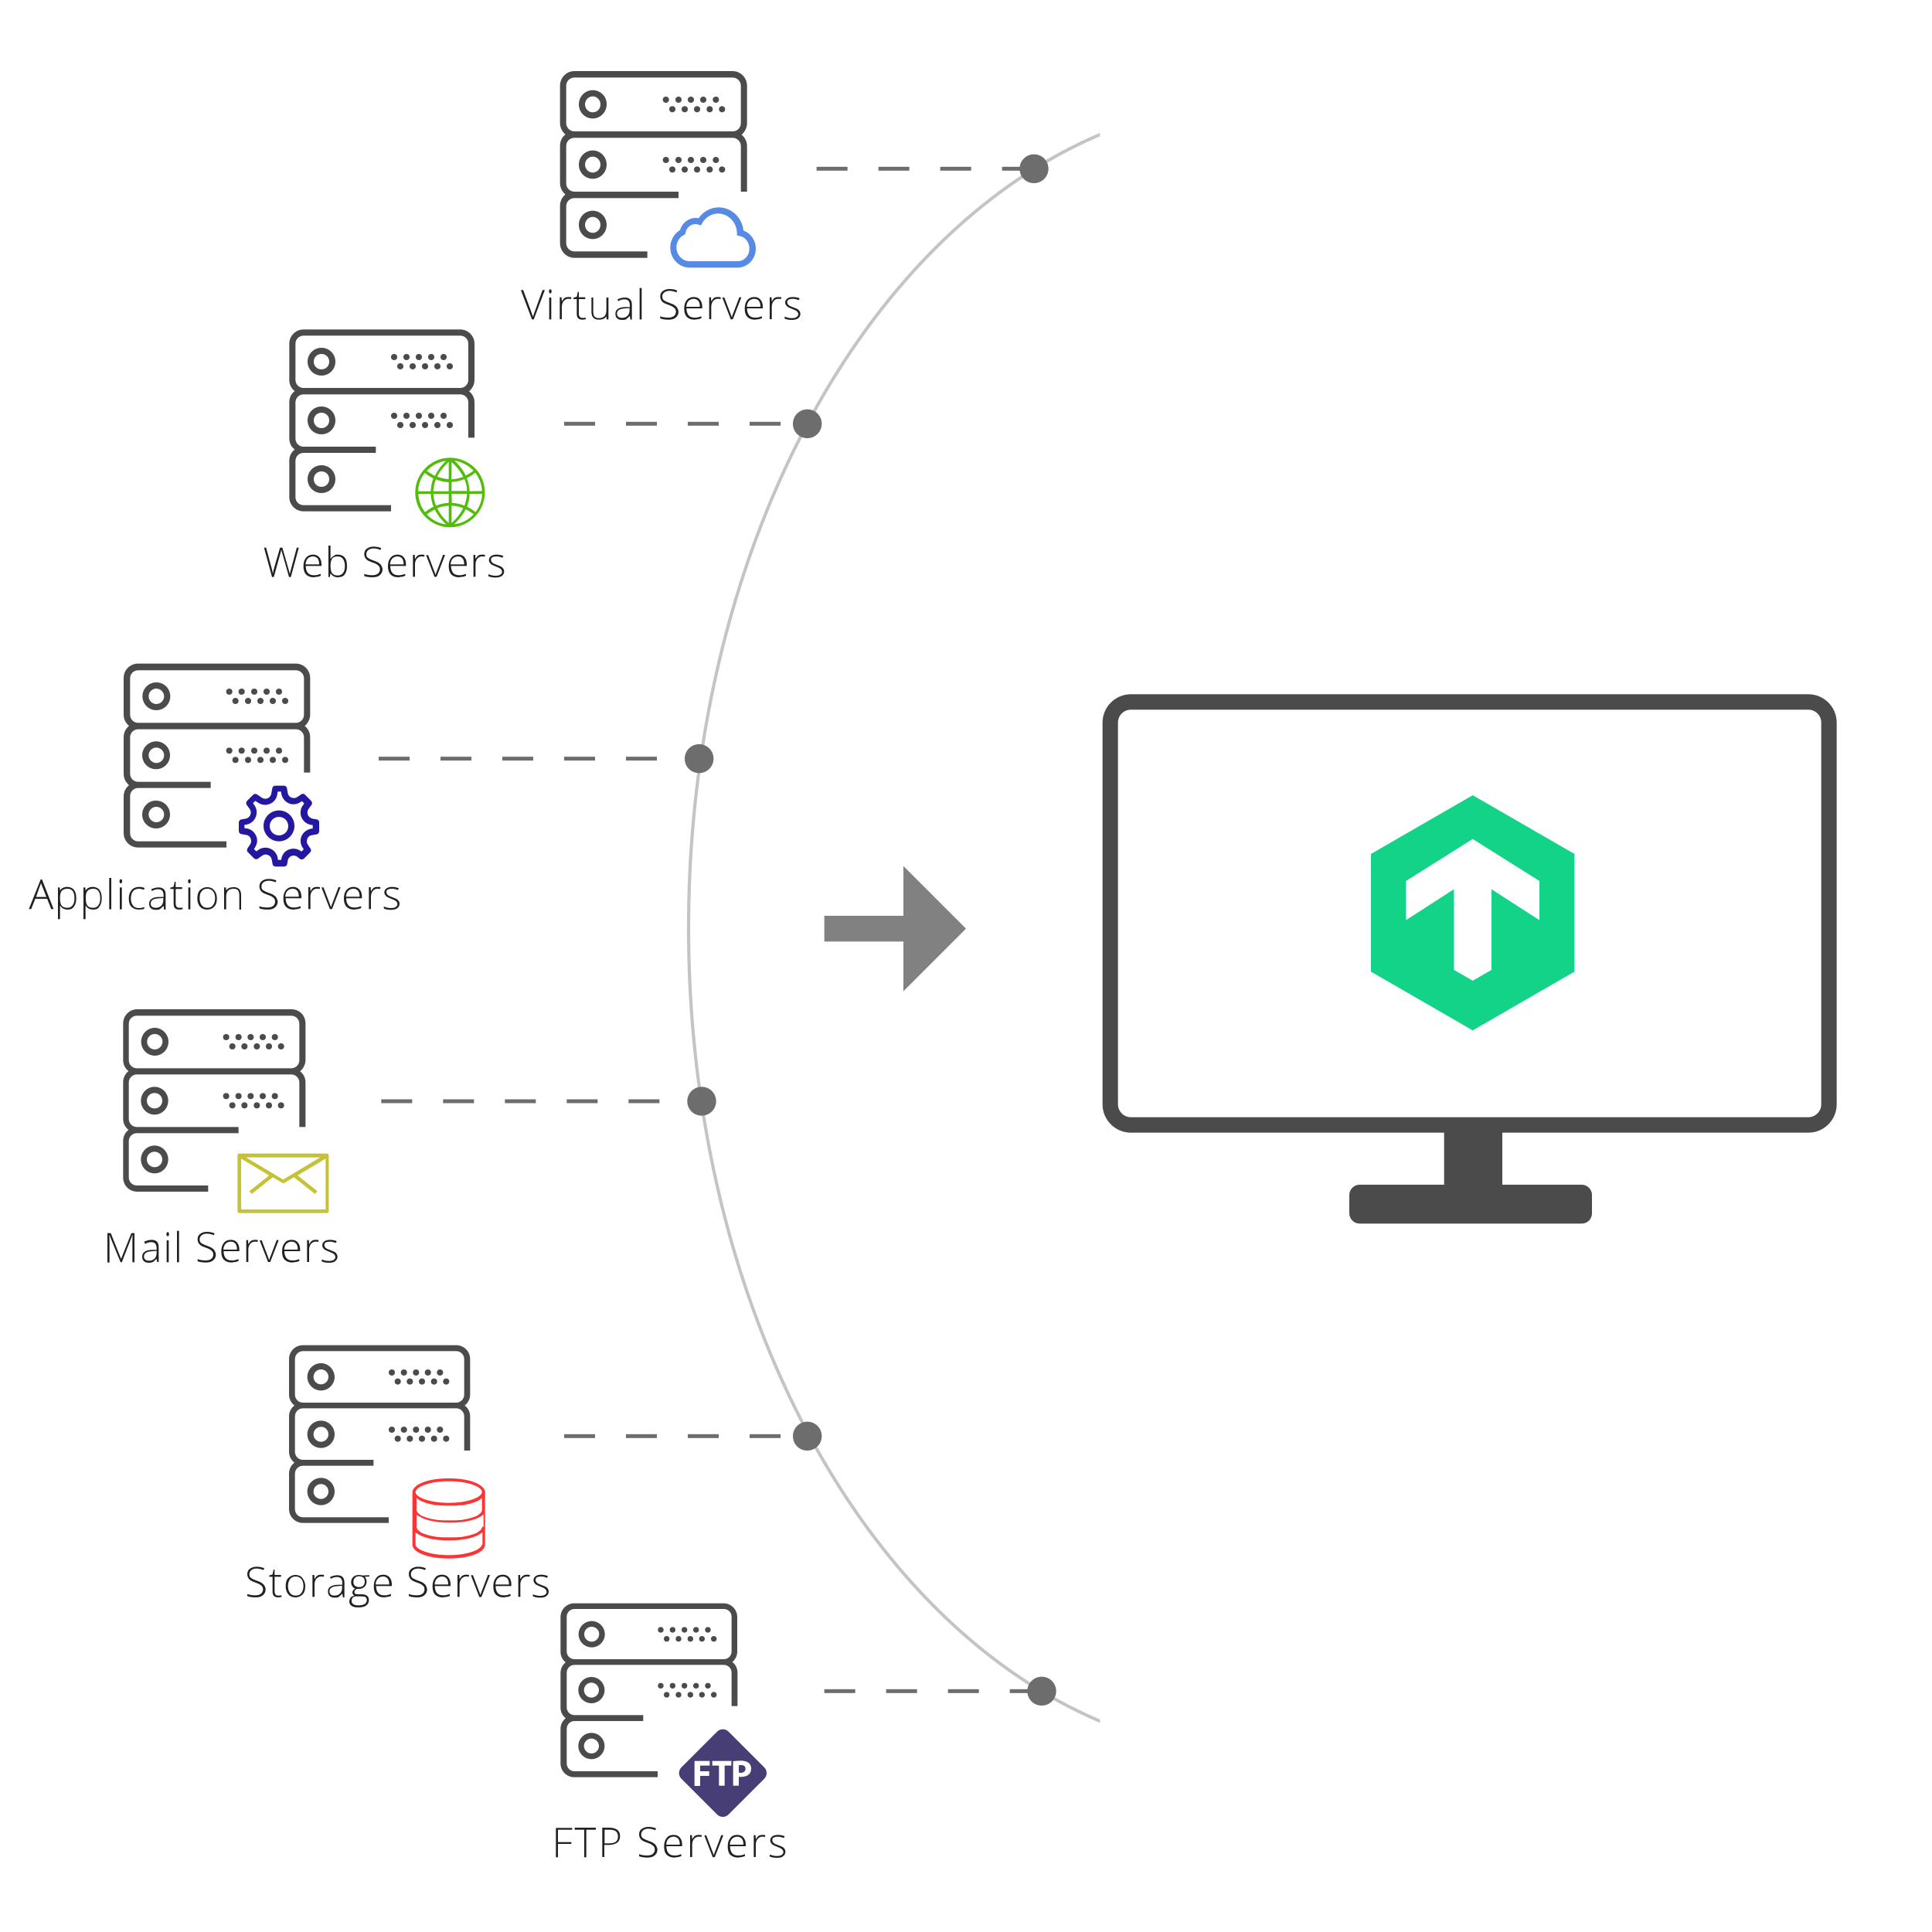 <?xml version="1.0" encoding="UTF-8"?>
<svg xmlns="http://www.w3.org/2000/svg" xmlns:xlink="http://www.w3.org/1999/xlink" id="Layer_1" viewBox="0 0 750 750">
  <style>.st1{fill:#4b4b4b}.st4{fill:none;stroke:#6d6d6d;stroke-width:1.5;stroke-miterlimit:10;stroke-dasharray:12,12}.st5{fill:#6d6d6d}.st7{fill:#2518a0}.st10{fill:#463e75}.st11{fill:#212121}</style>
  <path fill="#578ae5" d="M288.6 89.5c-.5-5.1-4.7-9-9.6-9-3.1 0-6 1.6-7.8 4.2-.4-.1-.7-.1-1.1-.1-2.8 0-5.3 1.9-6.1 4.7-2.3 1.4-3.8 4-3.8 6.8 0 4.3 3.4 7.8 7.5 7.8H286.3c3.9 0 7.1-3.3 7.1-7.4 0-3.2-2-6-4.8-7zm-2.2 11.9h-18.7c-2.8 0-5.1-2.4-5.1-5.4 0-2 1.1-3.9 2.9-4.8l.5-.3.1-.6c.4-1.9 2-3.3 3.9-3.3.4 0 .8.1 1.2.2l.9.3.5-.9c1.3-2.3 3.7-3.7 6.2-3.7 3.9 0 7.2 3.4 7.3 7.5v1l1 .2c2.2.4 3.8 2.5 3.8 4.8.1 2.8-2 5-4.5 5z"></path>
  <path d="M230.1 35c-3 0-5.4 2.5-5.4 5.5 0 3.1 2.4 5.5 5.4 5.5s5.4-2.5 5.4-5.5c.1-3-2.4-5.5-5.4-5.5zm0 8.6c-1.7 0-3-1.4-3-3.1 0-1.7 1.4-3.1 3-3.1s3 1.4 3 3.1c0 1.8-1.3 3.1-3 3.1z" class="st1"></path>
  <ellipse cx="277.9" cy="38.7" class="st1" rx="1.2" ry="1.2"></ellipse>
  <ellipse cx="273" cy="38.7" class="st1" rx="1.2" ry="1.2"></ellipse>
  <ellipse cx="280.3" cy="42.4" class="st1" rx="1.2" ry="1.2"></ellipse>
  <ellipse cx="275.5" cy="42.4" class="st1" rx="1.2" ry="1.2"></ellipse>
  <ellipse cx="268.2" cy="38.7" class="st1" rx="1.2" ry="1.2"></ellipse>
  <ellipse cx="270.6" cy="42.4" class="st1" rx="1.2" ry="1.2"></ellipse>
  <ellipse cx="263.4" cy="38.7" class="st1" rx="1.2" ry="1.2"></ellipse>
  <ellipse cx="265.8" cy="42.4" class="st1" rx="1.2" ry="1.2"></ellipse>
  <ellipse cx="258.5" cy="38.7" class="st1" rx="1.2" ry="1.2"></ellipse>
  <ellipse cx="261" cy="42.4" class="st1" rx="1.2" ry="1.2"></ellipse>
  <path d="M290 47.8V33.3c0-3.1-2.5-5.7-5.6-5.7H223c-3.1 0-5.6 2.5-5.6 5.7v14.5c0 1.8.9 3.4 2.1 4.4-1.3 1-2.1 2.6-2.1 4.4v14.5c0 1.8.9 3.4 2.1 4.4-1.3 1-2.1 2.6-2.1 4.4v14.5c0 3.1 2.5 5.7 5.6 5.7h28.3v-2.5H223c-1.7 0-3.2-1.4-3.2-3.2V80.1c0-1.8 1.4-3.2 3.2-3.2h40.4v-2.5H223c-1.7 0-3.2-1.4-3.2-3.2V56.7c0-1.8 1.4-3.2 3.2-3.2h61.4c1.7 0 3.2 1.4 3.2 3.2v17.7h2.4V56.7c0-1.8-.9-3.4-2.1-4.4 1.2-1.1 2.1-2.7 2.1-4.5zM223 51c-1.7 0-3.2-1.4-3.2-3.2V33.3c0-1.8 1.4-3.2 3.2-3.2h61.4c1.7 0 3.2 1.4 3.2 3.2v14.5c0 1.8-1.4 3.2-3.2 3.2H223z" class="st1"></path>
  <path d="M224.7 63.9c0 3.1 2.4 5.5 5.4 5.5s5.4-2.5 5.4-5.5-2.4-5.5-5.4-5.5-5.4 2.5-5.4 5.5zm8.4 0c0 1.7-1.4 3.1-3 3.1s-3-1.4-3-3.1c0-1.7 1.4-3.1 3-3.1s3 1.4 3 3.1z" class="st1"></path>
  <ellipse cx="277.9" cy="62.1" class="st1" rx="1.2" ry="1.2"></ellipse>
  <ellipse cx="273" cy="62.1" class="st1" rx="1.2" ry="1.2"></ellipse>
  <ellipse cx="280.3" cy="65.8" class="st1" rx="1.2" ry="1.2"></ellipse>
  <ellipse cx="275.5" cy="65.8" class="st1" rx="1.2" ry="1.2"></ellipse>
  <ellipse cx="268.2" cy="62.1" class="st1" rx="1.2" ry="1.2"></ellipse>
  <ellipse cx="270.6" cy="65.8" class="st1" rx="1.2" ry="1.2"></ellipse>
  <ellipse cx="263.4" cy="62.1" class="st1" rx="1.2" ry="1.2"></ellipse>
  <ellipse cx="265.8" cy="65.8" class="st1" rx="1.2" ry="1.2"></ellipse>
  <ellipse cx="258.5" cy="62.1" class="st1" rx="1.2" ry="1.2"></ellipse>
  <ellipse cx="261" cy="65.8" class="st1" rx="1.2" ry="1.2"></ellipse>
  <path d="M224.7 87.3c0 3.1 2.4 5.5 5.4 5.5s5.4-2.5 5.4-5.5-2.4-5.5-5.4-5.5-5.4 2.4-5.4 5.5zm8.4 0c0 1.7-1.4 3.1-3 3.1s-3-1.4-3-3.1 1.4-3.1 3-3.1 3 1.4 3 3.1z" class="st1"></path>
  <g id="Layer_10">
    <defs>
      <path id="SVGID_1_" d="M242 30.5h185v656H242z"></path>
    </defs>
    <clipPath id="SVGID_2_">
      <use overflow="visible" xlink:href="#SVGID_1_"></use>
    </clipPath>
    <g clip-path="url(#SVGID_2_)">
      <ellipse cx="489.8" cy="360.2" fill="none" stroke="#c4c4c4" stroke-miterlimit="10" stroke-width="1.25" rx="222.5" ry="321"></ellipse>
    </g>
    <path d="M219 164.5h94.6" class="st4"></path>
    <path d="M313.4 170.1c3.1 0 5.6-2.5 5.6-5.6s-2.5-5.6-5.6-5.6-5.6 2.5-5.6 5.6 2.4 5.6 5.6 5.6z" class="st5"></path>
    <path d="M147 294.5h124.6" class="st4"></path>
    <path d="M271.4 300.1c3.1 0 5.6-2.5 5.6-5.6s-2.5-5.6-5.6-5.6-5.6 2.5-5.6 5.6 2.4 5.6 5.6 5.6z" class="st5"></path>
    <g>
      <path d="M148 427.5h124.6" class="st4"></path>
      <path d="M272.4 433.1c3.1 0 5.6-2.5 5.6-5.6s-2.5-5.6-5.6-5.6-5.6 2.5-5.6 5.6 2.4 5.6 5.6 5.6z" class="st5"></path>
    </g>
    <g>
      <path d="M219 557.5h94.6" class="st4"></path>
      <path d="M313.4 563.1c3.1 0 5.6-2.5 5.6-5.6s-2.5-5.6-5.6-5.6-5.6 2.5-5.6 5.6 2.4 5.6 5.6 5.6z" class="st5"></path>
    </g>
    <g>
      <path d="M320 656.5h84.6" class="st4"></path>
      <path d="M404.4 662.1c3.1 0 5.6-2.5 5.6-5.6s-2.5-5.6-5.6-5.6-5.6 2.5-5.6 5.6 2.4 5.6 5.6 5.6z" class="st5"></path>
    </g>
    <g>
      <path d="M317 65.5h84.6" class="st4"></path>
      <path d="M401.4 71.1c3.1 0 5.6-2.5 5.6-5.6s-2.5-5.6-5.6-5.6-5.6 2.5-5.6 5.6 2.4 5.6 5.6 5.6z" class="st5"></path>
    </g>
  </g>
  <g id="Layer_6">
    <path d="M60.1 399c-2.9 0-5.3 2.4-5.3 5.4s2.4 5.4 5.3 5.4 5.3-2.4 5.3-5.4c0-2.9-2.4-5.4-5.3-5.4zm0 8.4c-1.6 0-3-1.3-3-3s1.3-3 3-3c1.6 0 3 1.3 3 3-.1 1.7-1.4 3-3 3z" class="st1"></path>
    <ellipse cx="106.7" cy="402.6" class="st1" rx="1.2" ry="1.2"></ellipse>
    <ellipse cx="102" cy="402.6" class="st1" rx="1.2" ry="1.2"></ellipse>
    <ellipse cx="109.1" cy="406.2" class="st1" rx="1.2" ry="1.2"></ellipse>
    <ellipse cx="104.4" cy="406.2" class="st1" rx="1.2" ry="1.2"></ellipse>
    <ellipse cx="97.3" cy="402.6" class="st1" rx="1.2" ry="1.2"></ellipse>
    <ellipse cx="99.7" cy="406.2" class="st1" rx="1.2" ry="1.2"></ellipse>
    <ellipse cx="92.6" cy="402.6" class="st1" rx="1.2" ry="1.2"></ellipse>
    <ellipse cx="94.9" cy="406.2" class="st1" rx="1.2" ry="1.2"></ellipse>
    <ellipse cx="87.8" cy="402.6" class="st1" rx="1.2" ry="1.2"></ellipse>
    <ellipse cx="90.2" cy="406.2" class="st1" rx="1.2" ry="1.2"></ellipse>
    <path d="M118.6 411.5v-14.2c0-3.1-2.4-5.5-5.4-5.5h-60c-3 0-5.4 2.5-5.4 5.5v14.2c0 1.8.8 3.3 2.1 4.3-1.3 1-2.1 2.6-2.1 4.3v14.2c0 1.8.8 3.3 2.1 4.3-1.3 1-2.1 2.6-2.1 4.3v14.2c0 3.1 2.4 5.5 5.4 5.5h27.6v-2.4H53.1c-1.7 0-3.1-1.4-3.1-3.1V443c0-1.7 1.4-3.1 3.1-3.1h39.5v-2.4H53.1c-1.7 0-3.1-1.4-3.1-3.1v-14.2c0-1.7 1.4-3.1 3.1-3.1h60c1.7 0 3.1 1.4 3.1 3.1v17.3h2.4v-17.3c0-1.8-.8-3.3-2.1-4.3 1.2-1.1 2.1-2.6 2.1-4.4zm-65.5 3.2c-1.7 0-3.1-1.4-3.1-3.1v-14.2c0-1.7 1.4-3.1 3.1-3.1h60c1.7 0 3.1 1.4 3.1 3.1v14.2c0 1.7-1.4 3.1-3.1 3.1h-60z" class="st1"></path>
    <path d="M54.7 427.3c0 3 2.4 5.4 5.3 5.4s5.3-2.4 5.3-5.4-2.4-5.4-5.3-5.4-5.3 2.4-5.3 5.4zm8.3 0c0 1.7-1.3 3-3 3-1.6 0-3-1.3-3-3s1.3-3 3-3 3 1.3 3 3z" class="st1"></path>
    <ellipse cx="106.7" cy="425.5" class="st1" rx="1.2" ry="1.2"></ellipse>
    <ellipse cx="102" cy="425.5" class="st1" rx="1.2" ry="1.2"></ellipse>
    <ellipse cx="109.1" cy="429.1" class="st1" rx="1.2" ry="1.2"></ellipse>
    <ellipse cx="104.4" cy="429.1" class="st1" rx="1.2" ry="1.2"></ellipse>
    <ellipse cx="97.3" cy="425.5" class="st1" rx="1.2" ry="1.2"></ellipse>
    <ellipse cx="99.7" cy="429.1" class="st1" rx="1.2" ry="1.2"></ellipse>
    <ellipse cx="92.6" cy="425.5" class="st1" rx="1.2" ry="1.2"></ellipse>
    <ellipse cx="94.9" cy="429.1" class="st1" rx="1.2" ry="1.2"></ellipse>
    <ellipse cx="87.8" cy="425.5" class="st1" rx="1.2" ry="1.2"></ellipse>
    <ellipse cx="90.2" cy="429.1" class="st1" rx="1.2" ry="1.2"></ellipse>
    <path d="M54.7 450.1c0 3 2.4 5.4 5.3 5.4s5.3-2.4 5.3-5.4-2.4-5.4-5.3-5.4-5.3 2.4-5.3 5.4zm8.3 0c0 1.7-1.3 3-3 3-1.6 0-3-1.3-3-3s1.3-3 3-3 3 1.4 3 3z" class="st1"></path>
    <path fill="#c6c238" d="M126.9 447.8h-34c-.4 0-.7.3-.7.7v21.7c0 .4.3.7.7.7h34c.4 0 .7-.3.7-.7v-21.7c0-.3-.3-.7-.7-.7zm-2.6 1.5l-14.4 8.6-14.4-8.6h28.8zm1.9 20.2H93.6v-19.7l10.9 6.5-7.7 6.1.9 1.1 8.2-6.5 3.7 2.2c.1.1.2.1.4.1.1 0 .3 0 .4-.1l3.7-2.2 8.2 6.5.9-1.1-7.7-6.1 10.9-6.5v19.7h-.2z"></path>
  </g>
  <g id="Layer_4">
    <path d="M123 318.1l-1.7-.3c-.8-.2-1.5-.7-1.8-1.5s-.2-1.6.3-2.3l1.1-1.5c.4-.5.3-1.1-.1-1.6l-2.4-2.4c-.4-.4-1.1-.5-1.5-.1l-1.5 1c-.7.5-1.5.5-2.3.2s-1.3-1-1.4-1.8l-.3-1.8c-.1-.6-.6-1-1.2-1h-3.3c-.6 0-1.1.4-1.2 1l-.4 2.2c-.2.8-.7 1.4-1.4 1.7-.8.3-1.6.2-2.2-.2l-1.9-1.3c-.5-.3-1.1-.3-1.5.1l-2.4 2.4c-.4.4-.5 1.1-.1 1.6l1.1 1.5c.5.7.6 1.5.3 2.3-.3.8-.9 1.3-1.8 1.5l-1.7.3c-.6.1-1 .6-1 1.2v3.3c0 .6.4 1.1 1 1.2l1.8.3c.8.1 1.5.6 1.8 1.4s.3 1.6-.2 2.3l-1 1.5c-.3.5-.3 1.1.1 1.5l2.4 2.4c.4.4 1.1.5 1.6.1l1.5-1.1c.7-.5 1.5-.6 2.3-.3.8.3 1.3.9 1.5 1.8l.3 1.7c.1.6.6 1 1.2 1h3.3c.6 0 1.1-.4 1.2-1l.2-1.3c.1-.8.7-1.5 1.4-1.8.8-.3 1.6-.2 2.3.3l1 .8c.5.4 1.1.3 1.6-.1l2.4-2.4c.4-.4.5-1.1.1-1.5l-1-1.5c-.5-.7-.5-1.5-.2-2.3s1-1.3 1.8-1.4l1.8-.3c.6-.1 1-.6 1-1.2v-3.3c.1-.7-.3-1.2-.9-1.3zm-1.4 3.5l-.8.1c-1.6.3-3 1.3-3.7 2.8s-.5 3.2.4 4.6l.4.6-.9.9-.2-.2c-1.4-1-3.1-1.2-4.7-.6s-2.6 2-2.9 3.7v.3h-1.3l-.1-.8c-.3-1.6-1.4-3-3-3.6-1.5-.6-3.3-.4-4.6.6l-.7.5-.9-.9.4-.6c.9-1.4 1.1-3.1.4-4.6s-2-2.6-3.7-2.8l-.8-.1v-1.3l.8-.1c1.6-.3 3-1.4 3.6-3 .6-1.5.4-3.3-.6-4.6l-.5-.7.9-.9 1.1.7c1.3.9 3 1.1 4.5.5s2.6-1.9 2.9-3.5l.2-1.3h1.3l.1.8c.3 1.6 1.3 3 2.8 3.7s3.2.5 4.6-.4l.6-.4.9.9-.5.7c-1 1.3-1.2 3-.6 4.6.6 1.5 1.9 2.6 3.6 3l.8.1v1.3h.2z" class="st7"></path>
    <path d="M108.3 314.6c-3.3 0-6 2.7-6 6s2.7 6 6 6 6-2.7 6-6-2.7-6-6-6zm0 9.7c-2 0-3.6-1.6-3.6-3.6s1.6-3.6 3.6-3.6 3.6 1.6 3.6 3.6-1.6 3.6-3.6 3.6z" class="st7"></path>
    <path d="M60.7 264.9c-3 0-5.4 2.4-5.4 5.4s2.4 5.4 5.4 5.4 5.4-2.4 5.4-5.4-2.4-5.4-5.4-5.4zm0 8.4c-1.7 0-3-1.4-3-3 0-1.7 1.4-3 3-3s3 1.4 3 3c0 1.7-1.4 3-3 3z" class="st1"></path>
    <circle cx="108.3" cy="268.5" r="1.2" class="st1"></circle>
    <circle cx="103.5" cy="268.5" r="1.2" class="st1"></circle>
    <circle cx="110.7" cy="272.1" r="1.2" class="st1"></circle>
    <circle cx="105.9" cy="272.1" r="1.2" class="st1"></circle>
    <circle cx="98.7" cy="268.5" r="1.2" class="st1"></circle>
    <circle cx="101.1" cy="272.1" r="1.2" class="st1"></circle>
    <circle cx="93.8" cy="268.5" r="1.2" class="st1"></circle>
    <circle cx="96.3" cy="272.1" r="1.2" class="st1"></circle>
    <circle cx="89" cy="268.5" r="1.2" class="st1"></circle>
    <circle cx="91.4" cy="272.1" r="1.2" class="st1"></circle>
    <path d="M120.4 277.4v-14.2c0-3.1-2.5-5.6-5.6-5.6H53.6c-3.1 0-5.6 2.5-5.6 5.6v14.2c0 1.8.8 3.3 2.1 4.4-1.3 1-2.1 2.6-2.1 4.4v14.2c0 1.8.8 3.3 2.1 4.4-1.3 1-2.1 2.6-2.1 4.4v14.2c0 3.1 2.5 5.6 5.6 5.6h34.3v-2.4H53.6c-1.7 0-3.1-1.4-3.1-3.1V309c0-1.7 1.4-3.1 3.1-3.1h28.2v-2.4H53.6c-1.7 0-3.1-1.4-3.1-3.1v-14.2c0-1.7 1.4-3.1 3.1-3.1h61.3c1.7 0 3.1 1.4 3.1 3.1v13.7h2.4v-13.7c0-1.8-.8-3.3-2.1-4.4 1.2-1 2.1-2.6 2.1-4.4zm-66.8 3.2c-1.7 0-3.1-1.4-3.1-3.1v-14.2c0-1.7 1.4-3.1 3.1-3.1h61.3c1.7 0 3.1 1.4 3.1 3.1v14.2c0 1.7-1.4 3.1-3.1 3.1H53.6z" class="st1"></path>
    <path d="M55.2 293.2c0 3 2.4 5.4 5.4 5.4s5.4-2.4 5.4-5.4-2.4-5.4-5.4-5.4c-2.9 0-5.4 2.4-5.4 5.4zm8.5 0c0 1.7-1.4 3-3 3s-3-1.4-3-3c0-1.7 1.4-3 3-3s3 1.4 3 3z" class="st1"></path>
    <circle cx="108.3" cy="291.4" r="1.2" class="st1"></circle>
    <circle cx="103.5" cy="291.4" r="1.2" class="st1"></circle>
    <circle cx="110.7" cy="295" r="1.2" class="st1"></circle>
    <circle cx="105.9" cy="295" r="1.2" class="st1"></circle>
    <circle cx="98.7" cy="291.4" r="1.2" class="st1"></circle>
    <circle cx="101.1" cy="295" r="1.2" class="st1"></circle>
    <circle cx="93.8" cy="291.4" r="1.2" class="st1"></circle>
    <circle cx="96.3" cy="295" r="1.2" class="st1"></circle>
    <circle cx="89" cy="291.4" r="1.2" class="st1"></circle>
    <circle cx="91.4" cy="295" r="1.2" class="st1"></circle>
    <path d="M55.2 316.2c0 3 2.4 5.4 5.4 5.4s5.4-2.4 5.4-5.4-2.4-5.4-5.4-5.4c-2.9-.1-5.4 2.4-5.4 5.4zm8.5 0c0 1.7-1.4 3-3 3s-3-1.4-3-3c0-1.7 1.4-3 3-3s3 1.3 3 3z" class="st1"></path>
    <g>
      <path fill="#51bc0c" d="M174.9 177.7h-.2c-7.4 0-13.5 6.1-13.5 13.5s6.1 13.5 13.5 13.5 13.5-6.1 13.5-13.5c.1-7.4-5.9-13.4-13.3-13.5zm.4 9.4c1.8-.1 3.5-.5 5-1.1.6 1.4 1 2.9 1 4.6h-6v-3.5zm-1.1 3.6h-6c.1-1.7.5-3.2 1-4.6 1.5.6 3.1 1 5 1.1v3.5zm-7 0h-4.9c.1-2.7 1.1-5.2 2.6-7.1.9.7 2 1.5 3.3 2.1-.5 1.4-.9 3.1-1 5zm0 1c.1 1.9.5 3.6 1.1 5-1.3.6-2.4 1.4-3.3 2.1-1.6-2-2.5-4.5-2.6-7.1h4.8zm1 0h6v3.5c-1.8.1-3.5.5-4.9 1.1-.6-1.3-1-2.9-1.1-4.6zm7.1 0h6c-.1 1.7-.5 3.2-1 4.6-1.5-.6-3.1-1-4.9-1.1l-.1-3.5zm7 0h4.9c-.1 2.7-1.1 5.2-2.6 7.1-.9-.7-2-1.5-3.3-2.1.5-1.4 1-3.1 1-5zm0-1c-.1-1.9-.5-3.6-1.1-5.1 1.3-.6 2.4-1.4 3.3-2.1 1.6 2 2.5 4.5 2.6 7.1l-4.8.1zm1.5-8c-.8.7-1.9 1.3-3 1.9-1.3-2.7-3.2-4.7-4.4-5.8 2.9.5 5.5 1.9 7.4 3.9zm-4 2.4c-1.3.5-2.9.9-4.5 1v-6.7c1.1.9 3.1 2.9 4.5 5.7zm-5.6-5.8v6.7c-1.7-.1-3.2-.5-4.5-1 1.4-2.7 3.4-4.7 4.5-5.7zm-1-.4c-.8.7-1.6 1.6-2.3 2.5s-1.4 2-2.1 3.3c-1.2-.6-2.2-1.3-3.1-1.9 1.9-2.1 4.5-3.5 7.5-3.9zm-7.5 20.8c.8-.7 1.9-1.3 3.1-1.9 1.3 2.7 3.2 4.7 4.5 5.8-3-.4-5.7-1.8-7.6-3.9zm4-2.4c1.3-.5 2.8-.9 4.5-1v6.7c-1.1-.9-3.1-2.9-4.5-5.7zm5.6 5.7v-6.7c1.7.1 3.2.4 4.5 1-1.4 2.8-3.4 4.8-4.5 5.7zm1 .5c1.2-1.1 3.1-3.1 4.5-5.8 1.2.6 2.2 1.3 3.1 1.9-2 2.2-4.6 3.6-7.6 3.9z"></path>
      <path d="M124.8 135c-3 0-5.4 2.4-5.4 5.4s2.4 5.4 5.4 5.4 5.4-2.4 5.4-5.4-2.4-5.4-5.4-5.4zm0 8.4c-1.7 0-3-1.3-3-3s1.3-3 3-3 3 1.3 3 3-1.3 3-3 3z" class="st1"></path>
      <circle cx="172.2" cy="138.6" r="1.2" class="st1"></circle>
      <circle cx="167.4" cy="138.6" r="1.2" class="st1"></circle>
      <circle cx="174.6" cy="142.2" r="1.2" class="st1"></circle>
      <circle cx="169.8" cy="142.2" r="1.2" class="st1"></circle>
      <circle cx="162.6" cy="138.6" r="1.2" class="st1"></circle>
      <circle cx="165" cy="142.2" r="1.2" class="st1"></circle>
      <circle cx="157.8" cy="138.6" r="1.2" class="st1"></circle>
      <circle cx="160.2" cy="142.2" r="1.2" class="st1"></circle>
      <circle cx="153" cy="138.6" r="1.2" class="st1"></circle>
      <circle cx="155.4" cy="142.2" r="1.2" class="st1"></circle>
      <path d="M184.2 147.5v-14.1c0-3-2.5-5.5-5.5-5.5h-60.9c-3 0-5.5 2.5-5.5 5.5v14.1c0 1.8.8 3.3 2.1 4.3-1.3 1-2.1 2.6-2.1 4.3v14.1c0 1.8.8 3.3 2.1 4.3-1.3 1-2.1 2.6-2.1 4.3V193c0 3 2.5 5.5 5.5 5.5h34v-2.4h-34c-1.7 0-3.1-1.4-3.1-3.1v-14.1c0-1.7 1.4-3.1 3.1-3.1h28.1v-2.4h-28.1c-1.7 0-3.1-1.4-3.1-3.1v-14.1c0-1.7 1.4-3.1 3.1-3.1h60.9c1.7 0 3.1 1.4 3.1 3.1v13.7h2.4v-13.7c0-1.8-.8-3.3-2.1-4.3 1.3-1.1 2.1-2.7 2.1-4.4zm-66.4 3.1c-1.7 0-3.1-1.4-3.1-3.1v-14.1c0-1.7 1.4-3.1 3.1-3.1h60.9c1.7 0 3.1 1.4 3.1 3.1v14.1c0 1.7-1.4 3.1-3.1 3.1h-60.9z" class="st1"></path>
      <path d="M119.4 163.2c0 3 2.4 5.4 5.4 5.4s5.4-2.4 5.4-5.4-2.4-5.4-5.4-5.4-5.4 2.4-5.4 5.4zm8.4 0c0 1.7-1.3 3-3 3s-3-1.3-3-3 1.3-3 3-3 3 1.3 3 3z" class="st1"></path>
      <circle cx="172.2" cy="161.4" r="1.2" class="st1"></circle>
      <circle cx="167.4" cy="161.4" r="1.2" class="st1"></circle>
      <circle cx="174.6" cy="165" r="1.2" class="st1"></circle>
      <circle cx="169.8" cy="165" r="1.2" class="st1"></circle>
      <circle cx="162.6" cy="161.4" r="1.2" class="st1"></circle>
      <circle cx="165" cy="165" r="1.2" class="st1"></circle>
      <circle cx="157.8" cy="161.4" r="1.2" class="st1"></circle>
      <circle cx="160.2" cy="165" r="1.2" class="st1"></circle>
      <circle cx="153" cy="161.4" r="1.2" class="st1"></circle>
      <circle cx="155.4" cy="165" r="1.2" class="st1"></circle>
      <path d="M119.4 186c0 3 2.4 5.4 5.4 5.4s5.4-2.4 5.4-5.4-2.4-5.4-5.4-5.4-5.4 2.4-5.4 5.4zm8.4 0c0 1.7-1.3 3-3 3s-3-1.3-3-3 1.3-3 3-3 3 1.3 3 3z" class="st1"></path>
    </g>
    <g>
      <path fill="#f33" d="M188.2 578.7c-.7-2.4-5.5-4.8-14-4.8s-13.3 2.4-14 4.8c0 .1-.1.2-.1.3V599.9c0 .1 0 .2.1.3.7 2.8 6.6 4.8 14 4.8s13.3-2 14-4.8c0-.1.1-.2.1-.3V579c0-.1-.1-.2-.1-.3zm-1.1 14.3c0 .1 0 .1-.1.2 0 .1-.1.1-.1.2s-.1.1-.1.2-.1.1-.1.2l-.2.2-.1.1c-.1.1-.2.2-.3.2l-.1.1c-.1.1-.3.2-.4.3 0 0-.1 0-.1.1-.2.1-.3.2-.5.3h-.1c-.2.1-.4.2-.7.3-1.3.5-2.9.9-4.8 1.2-.4.1-.7.1-1.1.1h-.2c-.3 0-.7.1-1 .1H171.7c-.4 0-.7-.1-1-.1h-.2c-.4 0-.8-.1-1.1-.1-1.9-.3-3.5-.7-4.8-1.2-.2-.1-.5-.2-.7-.3h-.1c-.2-.1-.4-.2-.5-.3 0 0-.1 0-.1-.1-.1-.1-.3-.2-.4-.3l-.1-.1c-.1-.1-.2-.2-.3-.2s-.1-.1-.1-.1l-.2-.2c0-.1-.1-.1-.1-.2s-.1-.1-.1-.2-.1-.1-.1-.2 0-.1-.1-.2v-.3-.2-4.5h.1c.1.1.2.2.4.3 2.1 1.6 6.4 2.8 12.5 2.8s10.3-1.2 12.5-2.8c.2-.1.3-.3.5-.4v4.7c-.6.2-.6.3-.6.4zm0-11.6v5c0 .1 0 .1-.1.2 0 .1-.1.1-.1.2s-.1.1-.1.2-.1.1-.1.2l-.2.2-.1.1c-.1.1-.2.2-.3.2l-.1.1c-.1.1-.3.2-.4.3 0 0-.1 0-.1.1-.2.1-.3.2-.5.3h-.1c-.2.1-.4.2-.7.3-1.3.5-2.9.9-4.8 1.2-.4.1-.7.1-1.1.1h-.2c-.3 0-.7.1-1 .1H171.7c-.4 0-.7-.1-1-.1h-.2c-.4 0-.8-.1-1.1-.1-1.9-.3-3.5-.7-4.8-1.2-.2-.1-.5-.2-.7-.3h-.1c-.2-.1-.4-.2-.5-.3 0 0-.1 0-.1-.1-.1-.1-.3-.2-.4-.3l-.1-.1c-.1-.1-.2-.2-.3-.2s-.1-.1-.1-.1l-.2-.2c0-.1-.1-.1-.1-.2s-.1-.1-.1-.2-.1-.1-.1-.2 0-.1-.1-.2v-.3-.2-4.5l.2.2.1.1c.2.1.4.3.5.4l.1.1c.2.1.3.2.5.3.1 0 .1.1.2.1l.6.3h.1c.3.1.5.2.8.3.1 0 .2.1.2.1.2.1.5.2.7.2.1 0 .2.1.3.1.3.1.7.2 1 .3h.2c.3.1.6.1 1 .2.1 0 .2 0 .3.1.3.1.6.1 1 .1h.3c.4.1.9.1 1.3.1h.3c.4 0 .7 0 1.1.1h3.8c.4 0 .7 0 1.1-.1h.3c.4 0 .9-.1 1.3-.1h.3c.3 0 .7-.1 1-.1.1 0 .2 0 .3-.1.3-.1.7-.1 1-.2h.2c.4-.1.7-.2 1-.3.1 0 .2-.1.3-.1.2-.1.5-.1.7-.2.1 0 .2-.1.2-.1.3-.1.6-.2.8-.3h.1l.6-.3c.1 0 .1-.1.2-.1.2-.1.4-.2.5-.3l.1-.1c.2-.1.4-.3.5-.4l.1-.1c.1-.1.2-.1.2-.2zm-12.9-6.4c7.6 0 12.9 2.2 12.9 4.2s-5.3 4.2-12.9 4.2c-7.6 0-12.9-2.2-12.9-4.2 0-1.9 5.3-4.2 12.9-4.2zm12.9 24.6s0 .1 0 0c-.3 2-5.6 4.1-12.9 4.1-7.3 0-12.6-2.1-12.9-4v-4.8h.1c.1.1.2.2.4.3 2.1 1.6 6.4 2.8 12.5 2.8s10.3-1.2 12.5-2.8c.2-.1.3-.3.5-.4v4.8h-.2z"></path>
      <path d="M124.6 529.2c-2.9 0-5.3 2.4-5.3 5.3s2.4 5.3 5.3 5.3 5.3-2.4 5.3-5.3c-.1-2.9-2.4-5.3-5.3-5.3zm0 8.2c-1.6 0-2.9-1.3-2.9-2.9s1.3-2.9 2.9-2.9 2.9 1.3 2.9 2.9-1.3 2.9-2.9 2.9z" class="st1"></path>
      <circle cx="170.8" cy="532.8" r="1.2" class="st1"></circle>
      <circle cx="166.1" cy="532.8" r="1.2" class="st1"></circle>
      <circle cx="173.2" cy="536.3" r="1.2" class="st1"></circle>
      <circle cx="168.5" cy="536.3" r="1.2" class="st1"></circle>
      <circle cx="161.5" cy="532.8" r="1.2" class="st1"></circle>
      <circle cx="163.8" cy="536.3" r="1.2" class="st1"></circle>
      <circle cx="156.8" cy="532.8" r="1.2" class="st1"></circle>
      <circle cx="159.1" cy="536.3" r="1.2" class="st1"></circle>
      <circle cx="152.1" cy="532.8" r="1.2" class="st1"></circle>
      <circle cx="154.4" cy="536.3" r="1.2" class="st1"></circle>
      <path d="M182.5 541.4v-13.8c0-3-2.4-5.4-5.4-5.4h-59.5c-3 0-5.4 2.4-5.4 5.4v13.8c0 1.7.8 3.2 2.1 4.2-1.3 1-2.1 2.5-2.1 4.2v13.8c0 1.7.8 3.2 2.1 4.2-1.3 1-2.1 2.5-2.1 4.2v13.8c0 3 2.4 5.4 5.4 5.4h33.3V589h-33.3c-1.7 0-3.1-1.4-3.1-3.1v-13.8c0-1.7 1.4-3.1 3.1-3.1H145v-2.3h-27.4c-1.7 0-3.1-1.4-3.1-3.1v-13.8c0-1.7 1.4-3.1 3.1-3.1h59.5c1.7 0 3.1 1.4 3.1 3.1v13.3h2.3v-13.3c0-1.7-.8-3.2-2.1-4.2 1.3-1 2.1-2.5 2.1-4.2zm-64.9 3.1c-1.7 0-3.1-1.4-3.1-3.1v-13.8c0-1.7 1.4-3.1 3.1-3.1h59.5c1.7 0 3.1 1.4 3.1 3.1v13.8c0 1.7-1.4 3.1-3.1 3.1h-59.5z" class="st1"></path>
      <path d="M119.3 556.8c0 2.9 2.4 5.3 5.3 5.3s5.3-2.4 5.3-5.3-2.4-5.3-5.3-5.3c-3 0-5.3 2.4-5.3 5.3zm8.2 0c0 1.6-1.3 2.9-2.9 2.9s-2.9-1.3-2.9-2.9 1.3-2.9 2.9-2.9c1.6-.1 2.9 1.3 2.9 2.9z" class="st1"></path>
      <circle cx="170.8" cy="555" r="1.2" class="st1"></circle>
      <circle cx="166.1" cy="555" r="1.2" class="st1"></circle>
      <circle cx="173.2" cy="558.5" r="1.2" class="st1"></circle>
      <circle cx="168.5" cy="558.5" r="1.2" class="st1"></circle>
      <circle cx="161.5" cy="555" r="1.2" class="st1"></circle>
      <circle cx="163.8" cy="558.5" r="1.2" class="st1"></circle>
      <circle cx="156.8" cy="555" r="1.2" class="st1"></circle>
      <circle cx="159.1" cy="558.5" r="1.2" class="st1"></circle>
      <circle cx="152.1" cy="555" r="1.2" class="st1"></circle>
      <circle cx="154.4" cy="558.5" r="1.2" class="st1"></circle>
      <path d="M119.3 579c0 2.9 2.4 5.3 5.3 5.3s5.3-2.4 5.3-5.3-2.4-5.3-5.3-5.3c-3 .1-5.3 2.4-5.3 5.3zm8.2 0c0 1.6-1.3 2.9-2.9 2.9s-2.9-1.3-2.9-2.9 1.3-2.9 2.9-2.9 2.9 1.3 2.9 2.9z" class="st1"></path>
    </g>
    <g>
      <path d="M287.7 685.2c-.4 0-.7 0-.9.1v2.8c.2 0 .4.1.7.1 1.2 0 1.9-.6 1.9-1.6 0-.9-.6-1.4-1.7-1.4z" class="st10"></path>
      <path d="M282.8 672.2c-1.2-1.2-3.2-1.2-4.4 0l-13.9 13.9c-1.2 1.2-1.2 3.2 0 4.4l13.9 13.9c1.2 1.2 3.2 1.2 4.4 0l13.9-13.9c.6-.6.9-1.4.9-2.2s-.3-1.6-.9-2.2l-13.9-13.9zm-7.3 13.2h-3.7v2.2h3.5v1.8h-3.5v3.9h-2.2v-9.7h5.9v1.8zm8.4 0h-2.6v7.8h-2.2v-7.8h-2.6v-1.8h7.4v1.8zm6.8 3.4c-.7.7-1.9 1-3.2 1-.3 0-.5 0-.7-.1v3.5h-2.2v-9.5c.7-.1 1.6-.2 3-.2 1.3 0 2.3.3 3 .8.6.5 1 1.3 1 2.2 0 1-.3 1.8-.9 2.3z" class="st10"></path>
      <path d="M229.7 629.3c-2.8 0-5.1 2.3-5.1 5.1s2.3 5.1 5.1 5.1 5.1-2.3 5.1-5.1-2.3-5.1-5.1-5.1zm0 8c-1.6 0-2.9-1.3-2.9-2.9 0-1.6 1.3-2.9 2.9-2.9s2.9 1.3 2.9 2.9c-.1 1.6-1.3 2.9-2.9 2.9z" class="st1"></path>
      <circle cx="274.8" cy="632.7" r="1.1" class="st1"></circle>
      <circle cx="270.2" cy="632.7" r="1.1" class="st1"></circle>
      <circle cx="277.1" cy="636.2" r="1.1" class="st1"></circle>
      <circle cx="272.5" cy="636.2" r="1.1" class="st1"></circle>
      <circle cx="265.7" cy="632.7" r="1.1" class="st1"></circle>
      <circle cx="268" cy="636.2" r="1.1" class="st1"></circle>
      <circle cx="261.1" cy="632.7" r="1.1" class="st1"></circle>
      <circle cx="263.4" cy="636.2" r="1.1" class="st1"></circle>
      <circle cx="256.5" cy="632.7" r="1.1" class="st1"></circle>
      <circle cx="258.8" cy="636.2" r="1.1" class="st1"></circle>
      <path d="M286.2 641.2v-13.5c0-2.9-2.4-5.3-5.3-5.3h-58c-2.9 0-5.3 2.4-5.3 5.3v13.5c0 1.7.8 3.2 2 4.1-1.2 1-2 2.4-2 4.1v13.5c0 1.7.8 3.2 2 4.1-1.2 1-2 2.4-2 4.1v13.5c0 2.9 2.4 5.3 5.3 5.3h32.4v-2.3H223c-1.6 0-3-1.3-3-3v-13.5c0-1.6 1.3-3 3-3h26.7v-2.3H223c-1.6 0-3-1.3-3-3v-13.5c0-1.6 1.3-3 3-3h58c1.6 0 3 1.3 3 3v13h2.3v-13c0-1.7-.8-3.2-2-4.1 1.1-.9 1.9-2.4 1.9-4zm-63.2 2.9c-1.6 0-3-1.3-3-3v-13.5c0-1.6 1.3-3 3-3h58c1.6 0 3 1.3 3 3v13.5c0 1.6-1.3 3-3 3h-58z" class="st1"></path>
      <path d="M224.5 656.1c0 2.8 2.3 5.1 5.1 5.1s5.1-2.3 5.1-5.1-2.3-5.1-5.1-5.1-5.1 2.3-5.1 5.1zm8 0c0 1.6-1.3 2.9-2.9 2.9s-2.9-1.3-2.9-2.9c0-1.6 1.3-2.9 2.9-2.9s2.9 1.4 2.9 2.9z" class="st1"></path>
      <circle cx="274.8" cy="654.4" r="1.1" class="st1"></circle>
      <circle cx="270.2" cy="654.4" r="1.1" class="st1"></circle>
      <circle cx="277.1" cy="657.9" r="1.1" class="st1"></circle>
      <circle cx="272.5" cy="657.9" r="1.1" class="st1"></circle>
      <circle cx="265.7" cy="654.4" r="1.1" class="st1"></circle>
      <circle cx="268" cy="657.9" r="1.1" class="st1"></circle>
      <circle cx="261.1" cy="654.4" r="1.1" class="st1"></circle>
      <circle cx="263.4" cy="657.9" r="1.1" class="st1"></circle>
      <circle cx="256.5" cy="654.4" r="1.1" class="st1"></circle>
      <circle cx="258.8" cy="657.9" r="1.1" class="st1"></circle>
      <path d="M224.5 677.8c0 2.8 2.3 5.1 5.1 5.1s5.1-2.3 5.1-5.1-2.3-5.1-5.1-5.1-5.1 2.3-5.1 5.1zm8 0c0 1.6-1.3 2.9-2.9 2.9s-2.9-1.3-2.9-2.9c0-1.6 1.3-2.9 2.9-2.9s2.9 1.4 2.9 2.9z" class="st1"></path>
    </g>
    <g>
      <path d="M210.6 112.6h.9l-4.3 11.4h-.7l-4.3-11.4h.9l2.9 7.8c.4 1.2.7 2.1.9 2.6.1-.4.3-1 .6-1.8l3.1-8.6zM213.1 113.1c0-.5.2-.8.5-.8.2 0 .3.1.4.2.1.1.1.3.1.6 0 .2 0 .4-.1.6-.1.1-.2.2-.4.2-.3 0-.5-.3-.5-.8zm.9 10.9h-.8v-8.5h.8v8.5zM220.6 115.3c.4 0 .7 0 1.2.1l-.1.7c-.4-.1-.7-.1-1.1-.1-.7 0-1.3.3-1.8.9s-.7 1.4-.7 2.3v4.7h-.8v-8.5h.7l.1 1.5h.1c.3-.6.7-1.1 1.1-1.3.3-.2.8-.3 1.3-.3zM226.1 123.4c.5 0 .9 0 1.3-.1v.6c-.4.1-.8.2-1.3.2-.8 0-1.3-.2-1.7-.6s-.5-1-.5-1.9v-5.5h-1.3v-.5l1.3-.4.4-1.9h.4v2.1h2.5v.7h-2.5v5.4c0 .7.1 1.1.3 1.4.3.4.7.5 1.1.5zM230.3 115.5v5.5c0 .9.2 1.5.5 1.9.4.4.9.6 1.7.6 1 0 1.8-.3 2.2-.8.5-.5.7-1.3.7-2.5v-4.7h.8v8.5h-.7l-.1-1.2c-.6.9-1.5 1.3-2.9 1.3-1.9 0-2.9-1-2.9-3.1v-5.5h.7zM244.7 124l-.2-1.3h-.1c-.4.5-.9.9-1.3 1.2s-1 .3-1.6.3c-.8 0-1.5-.2-1.9-.6-.5-.4-.7-1-.7-1.8s.3-1.5 1-1.9c.7-.5 1.7-.7 3-.7h1.6v-.6c0-.8-.2-1.4-.5-1.8s-.9-.6-1.6-.6c-.8 0-1.6.2-2.4.7l-.3-.7c.9-.4 1.9-.7 2.8-.7.9 0 1.6.2 2.1.7s.7 1.2.7 2.3v5.6l-.6-.1zm-3.2-.6c.9 0 1.6-.3 2.1-.8s.8-1.2.8-2.2v-.8l-1.5.1c-1.2.1-2 .2-2.6.6-.5.3-.8.8-.8 1.5 0 .5.2.9.5 1.2.5.3.9.4 1.5.4zM249.1 124h-.8v-12.2h.8V124zM263.4 121c0 1-.4 1.7-1.1 2.3-.7.6-1.6.8-2.8.8-1.4 0-2.5-.2-3.2-.5v-.8c.8.3 1.9.5 3.1.5.9 0 1.7-.2 2.2-.6s.8-1 .8-1.7c0-.4-.1-.8-.3-1.1-.2-.3-.5-.5-.9-.8s-1-.5-1.8-.8c-1.2-.4-2-.8-2.4-1.3s-.7-1.1-.7-1.9c0-.9.3-1.6 1-2.1s1.5-.8 2.6-.8 2.1.2 3 .6l-.3.7c-.9-.4-1.9-.6-2.7-.6-.8 0-1.5.2-2 .6s-.8.9-.8 1.6c0 .4.1.8.2 1 .2.3.4.5.8.7.3.2.9.5 1.8.8s1.6.6 2 .9.8.6 1 1 .5 1 .5 1.5zM269.5 124.1c-1.2 0-2.2-.4-2.9-1.1-.7-.8-1-1.8-1-3.2 0-1.4.3-2.4 1-3.3.7-.8 1.6-1.2 2.7-1.2 1 0 1.8.3 2.4 1s.9 1.6.9 2.8v.6h-6.1c0 1.2.3 2.1.8 2.7s1.3.9 2.3.9c.5 0 .9 0 1.3-.1s.8-.2 1.4-.4v.7c-.5.2-.9.4-1.3.4s-1 .2-1.5.2zm-.2-8.1c-.8 0-1.5.3-2 .8s-.8 1.3-.9 2.3h5.3c0-1-.2-1.8-.6-2.3s-1.1-.8-1.8-.8zM278.6 115.3c.4 0 .7 0 1.2.1l-.1.7c-.4-.1-.7-.1-1.1-.1-.7 0-1.3.3-1.8.9s-.7 1.4-.7 2.3v4.7h-.8v-8.5h.7l.1 1.5h.1c.3-.6.7-1.1 1.1-1.3.2-.2.7-.3 1.3-.3zM283.7 124l-3.3-8.5h.8l2.2 5.8c.3.7.5 1.4.7 1.9.2-.7.4-1.4.7-2l2.2-5.8h.8l-3.3 8.5-.8.1zM293 124.1c-1.2 0-2.2-.4-2.9-1.1-.7-.8-1-1.8-1-3.2 0-1.4.3-2.4 1-3.3.7-.8 1.6-1.2 2.7-1.2 1 0 1.8.3 2.4 1s.9 1.6.9 2.8v.6H290c0 1.2.3 2.1.8 2.7s1.3.9 2.3.9c.5 0 .9 0 1.3-.1s.8-.2 1.4-.4v.7c-.5.2-.9.4-1.3.4s-1 .2-1.5.2zm-.2-8.1c-.8 0-1.5.3-2 .8s-.8 1.3-.9 2.3h5.3c0-1-.2-1.8-.6-2.3s-1-.8-1.8-.8zM302.1 115.3c.4 0 .7 0 1.2.1l-.1.7c-.4-.1-.7-.1-1.1-.1-.7 0-1.3.3-1.8.9s-.7 1.4-.7 2.3v4.7h-.8v-8.5h.7l.1 1.5h.1c.3-.6.7-1.1 1.1-1.3.3-.2.8-.3 1.3-.3zM310.7 121.8c0 .8-.3 1.3-.9 1.8-.6.4-1.4.6-2.5.6s-2-.2-2.7-.5v-.8c.9.4 1.8.6 2.7.6.8 0 1.5-.1 1.9-.4s.7-.6.7-1.1c0-.4-.2-.8-.5-1.1-.3-.3-.9-.6-1.7-.9-.8-.3-1.4-.6-1.8-.8-.3-.2-.6-.5-.8-.8-.2-.3-.3-.6-.3-1 0-.6.3-1.1.8-1.5s1.3-.6 2.2-.6c.9 0 1.8.2 2.6.5l-.3.7c-.8-.3-1.6-.5-2.3-.5-.7 0-1.2.1-1.6.3-.4.2-.6.5-.6 1 0 .4.2.8.5 1.1s.9.6 1.8.9c.8.3 1.3.5 1.7.7.3.2.6.5.8.8s.3.6.3 1z" class="st11"></path>
    </g>
    <g>
      <path d="M112.9 224h-.7l-2.5-8.8c-.2-.7-.4-1.3-.5-1.8-.1.5-.2 1-.4 1.6-.2.6-1 3.6-2.5 9h-.7l-3.1-11.4h.8l2 7.4c.1.3.2.6.2.8.1.3.1.5.2.7s.1.4.1.6c0 .2.1.4.1.6.1-.7.4-1.8.8-3.2l2-6.9h.9l2.3 8c.3.9.5 1.7.6 2.2l.3-1.2c.1-.4.9-3.4 2.4-9h.8l-3.1 11.4zM121.7 224.1c-1.2 0-2.2-.4-2.9-1.1-.7-.8-1-1.8-1-3.2s.3-2.4 1-3.3c.7-.8 1.6-1.2 2.7-1.2 1 0 1.8.3 2.4 1s.9 1.6.9 2.8v.6h-6.1c0 1.2.3 2.1.8 2.7.5.6 1.3.9 2.3.9.5 0 .9 0 1.3-.1s.8-.2 1.4-.4v.7c-.5.2-.9.4-1.3.4s-1 .2-1.5.2zm-.2-8.1c-.8 0-1.5.3-2 .8s-.8 1.3-.9 2.3h5.3c0-1-.2-1.8-.6-2.3-.5-.5-1-.8-1.8-.8zM131.1 215.3c1.2 0 2.1.4 2.7 1.1.6.7.9 1.8.9 3.3 0 1.4-.3 2.5-.9 3.3s-1.5 1.1-2.7 1.1c-.6 0-1.1-.1-1.6-.4s-.9-.6-1.1-1.1h-.1l-.3 1.4h-.5v-12.2h.8V216.9h.1c.3-.5.7-.9 1.2-1.1.3-.4.8-.5 1.5-.5zm-.1.7c-1 0-1.7.3-2.1.9-.4.6-.6 1.5-.6 2.8v.1c0 1.3.2 2.2.7 2.8s1.2.8 2.1.8c.9 0 1.6-.3 2.1-1s.7-1.6.7-2.8c-.1-2.3-1-3.6-2.9-3.6zM148.5 221c0 1-.4 1.7-1.1 2.3-.7.6-1.6.8-2.8.8-1.4 0-2.5-.2-3.2-.5v-.8c.8.3 1.9.5 3.1.5.9 0 1.7-.2 2.2-.6s.8-1 .8-1.7c0-.4-.1-.8-.3-1.1s-.5-.5-.9-.8-1-.5-1.8-.8c-1.2-.4-2-.8-2.4-1.3s-.7-1.1-.7-1.9c0-.9.3-1.6 1-2.1s1.5-.8 2.6-.8 2.1.2 3 .6l-.3.7c-.9-.4-1.9-.6-2.7-.6s-1.5.2-2 .6-.8.9-.8 1.6c0 .4.1.8.2 1 .2.3.4.5.8.7.3.2.9.5 1.8.8.9.3 1.6.6 2 .9s.8.6 1 1 .5 1 .5 1.5zM154.5 224.1c-1.2 0-2.2-.4-2.9-1.1-.7-.8-1-1.8-1-3.2s.3-2.4 1-3.3c.7-.8 1.6-1.2 2.7-1.2 1 0 1.8.3 2.4 1 .6.7.9 1.6.9 2.8v.6h-6.1c0 1.2.3 2.1.8 2.7.5.6 1.3.9 2.3.9.5 0 .9 0 1.3-.1s.8-.2 1.4-.4v.7c-.5.2-.9.4-1.3.4s-1 .2-1.5.2zm-.2-8.1c-.8 0-1.5.3-2 .8s-.8 1.3-.9 2.3h5.3c0-1-.2-1.8-.6-2.3s-1.1-.8-1.8-.8zM163.6 215.3c.4 0 .7 0 1.2.1l-.1.7c-.4-.1-.7-.1-1.1-.1-.7 0-1.3.3-1.8.9-.5.6-.7 1.4-.7 2.3v4.7h-.8v-8.5h.7l.1 1.5h.1c.3-.6.7-1.1 1.1-1.3.3-.2.7-.3 1.3-.3zM168.7 224l-3.3-8.5h.8l2.2 5.8c.3.7.5 1.4.7 1.9.2-.7.4-1.4.7-2l2.2-5.8h.8l-3.3 8.5h-.8v.1zM178.1 224.1c-1.2 0-2.2-.4-2.9-1.1-.7-.8-1-1.8-1-3.2s.3-2.4 1-3.3c.7-.8 1.6-1.2 2.7-1.2 1 0 1.8.3 2.4 1 .6.7.9 1.6.9 2.8v.6h-6.1c0 1.2.3 2.1.8 2.7.5.6 1.3.9 2.3.9.5 0 .9 0 1.3-.1s.8-.2 1.4-.4v.7c-.5.2-.9.4-1.3.4s-1.1.2-1.5.2zm-.3-8.1c-.8 0-1.5.3-2 .8s-.8 1.3-.9 2.3h5.3c0-1-.2-1.8-.6-2.3s-1-.8-1.8-.8zM187.1 215.3c.4 0 .7 0 1.2.1l-.1.7c-.4-.1-.7-.1-1.1-.1-.7 0-1.3.3-1.8.9-.5.6-.7 1.4-.7 2.3v4.7h-.8v-8.5h.7l.1 1.5h.1c.3-.6.7-1.1 1.1-1.3.3-.2.8-.3 1.3-.3zM195.7 221.8c0 .8-.3 1.3-.9 1.8-.6.4-1.4.6-2.5.6s-2-.2-2.7-.5v-.8c.9.4 1.8.6 2.7.6.8 0 1.5-.1 1.9-.4.4-.3.7-.6.7-1.1 0-.4-.2-.8-.5-1.1s-.9-.6-1.7-.9c-.8-.3-1.4-.6-1.8-.8-.3-.2-.6-.5-.8-.8s-.3-.6-.3-1c0-.6.3-1.1.8-1.5s1.3-.6 2.2-.6 1.8.2 2.6.5l-.3.7c-.8-.3-1.6-.5-2.3-.5s-1.2.1-1.6.3c-.4.2-.6.5-.6 1 0 .4.2.8.5 1.1s.9.6 1.8.9c.8.3 1.3.5 1.7.7.3.2.6.5.8.8s.3.6.3 1z" class="st11"></path>
    </g>
    <g>
      <path d="M18.3 348.9h-4.6l-1.6 4h-.9l4.6-11.5h.5l4.5 11.5h-.9l-1.6-4zm-4.3-.7h4l-1.6-4.1c-.1-.3-.3-.8-.5-1.3-.1.5-.3 1-.5 1.4l-1.4 4zM26.3 353.1c-1.3 0-2.3-.5-2.9-1.5h-.1v5.2h-.8v-12.3h.7l.1 1.2c.6-.9 1.5-1.4 2.8-1.4 1.1 0 2 .4 2.6 1.1.6.8.9 1.8.9 3.3 0 1.4-.3 2.5-.9 3.2-.5.9-1.4 1.2-2.4 1.2zm-.1-.7c.9 0 1.5-.3 2-1 .5-.6.7-1.5.7-2.7 0-2.5-.9-3.7-2.7-3.7-1 0-1.7.3-2.2.8s-.7 1.4-.7 2.7v.3c0 1.3.2 2.3.7 2.8.5.6 1.2.8 2.2.8zM36.2 353.1c-1.3 0-2.3-.5-2.9-1.5h-.1v5.2h-.8v-12.3h.7l.1 1.2c.6-.9 1.5-1.4 2.8-1.4 1.1 0 2 .4 2.6 1.1.6.8.9 1.8.9 3.3 0 1.4-.3 2.5-.9 3.2-.5.9-1.3 1.2-2.4 1.2zm0-.7c.9 0 1.5-.3 2-1 .5-.6.7-1.5.7-2.7 0-2.5-.9-3.7-2.7-3.7-1 0-1.7.3-2.2.8s-.7 1.4-.7 2.7v.3c0 1.3.2 2.3.7 2.8.4.6 1.2.8 2.2.8zM43.2 353h-.8v-12.2h.8V353zM46.4 342.1c0-.5.2-.8.5-.8.2 0 .3.1.4.2.1.1.1.3.1.6 0 .2 0 .4-.1.6-.1.1-.2.2-.4.2-.4 0-.5-.3-.5-.8zm.9 10.9h-.8v-8.5h.8v8.5zM53.9 353.1c-1.2 0-2.2-.4-2.9-1.1s-1-1.8-1-3.2c0-1.4.4-2.5 1.1-3.3.7-.8 1.7-1.2 2.9-1.2.7 0 1.4.1 2.1.4l-.2.7c-.7-.2-1.4-.4-1.9-.4-1 0-1.8.3-2.4 1-.5.6-.8 1.6-.8 2.8 0 1.1.3 2 .8 2.7s1.3 1 2.3 1c.8 0 1.5-.1 2.1-.4v.7c-.5.2-1.2.3-2.1.3zM63.7 353l-.2-1.3h-.1c-.4.5-.9.9-1.3 1.2s-1 .3-1.6.3c-.8 0-1.5-.2-1.9-.6-.5-.4-.7-1-.7-1.8s.3-1.5 1-1.9c.7-.5 1.7-.7 3-.7h1.6v-.6c0-.8-.2-1.4-.5-1.8s-.9-.6-1.6-.6c-.8 0-1.6.2-2.4.7l-.3-.7c.9-.4 1.9-.7 2.8-.7.9 0 1.6.2 2.1.7s.7 1.2.7 2.3v5.6h-.6v-.1zm-3.2-.6c.9 0 1.6-.3 2.1-.8s.8-1.2.8-2.2v-.8l-1.5.1c-1.2.1-2 .2-2.6.6-.5.3-.8.8-.8 1.5 0 .5.2.9.5 1.2.5.3.9.4 1.5.4zM69.6 352.4c.5 0 .9 0 1.3-.1v.6c-.4.1-.8.2-1.3.2-.8 0-1.3-.2-1.7-.6-.4-.4-.5-1-.5-1.9v-5.5h-1.3v-.5l1.3-.4.4-1.9h.4v2.1h2.5v.7h-2.5v5.4c0 .7.1 1.1.3 1.4s.6.5 1.1.5zM73 342.1c0-.5.2-.8.5-.8.2 0 .3.1.4.2s.1.3.1.6c0 .2 0 .4-.1.6-.1.1-.2.2-.4.2-.3 0-.5-.3-.5-.8zm.9 10.9h-.8v-8.5h.8v8.5zM84.2 348.7c0 1.4-.3 2.5-1 3.2-.7.8-1.6 1.2-2.8 1.2-.7 0-1.4-.2-2-.5s-1-.9-1.3-1.5-.5-1.4-.5-2.3c0-1.4.3-2.5 1-3.2s1.6-1.2 2.8-1.2c1.2 0 2.1.4 2.7 1.2.7.7 1.1 1.8 1.1 3.1zm-6.7 0c0 1.2.3 2.1.8 2.7.5.7 1.2 1 2.2 1s1.7-.3 2.2-1 .8-1.6.8-2.7c0-1.2-.3-2.1-.8-2.7s-1.2-1-2.2-1-1.7.3-2.2 1c-.6.6-.8 1.5-.8 2.7zM92.9 353v-5.5c0-.9-.2-1.5-.5-1.9-.4-.4-.9-.6-1.7-.6-1 0-1.8.3-2.2.8-.5.5-.7 1.3-.7 2.5v4.7H87v-8.5h.7l.1 1.2c.6-.9 1.5-1.3 2.9-1.3 1.9 0 2.9 1 2.9 3.1v5.6h-.7v-.1zM107.8 350c0 1-.4 1.7-1.1 2.3-.7.6-1.6.8-2.8.8-1.4 0-2.5-.2-3.2-.5v-.8c.8.3 1.9.5 3.1.5.9 0 1.7-.2 2.2-.6s.8-1 .8-1.7c0-.4-.1-.8-.3-1.1-.2-.3-.5-.5-.9-.8s-1-.5-1.8-.8c-1.2-.4-2-.8-2.4-1.3s-.7-1.1-.7-1.9c0-.9.3-1.6 1-2.1s1.5-.8 2.6-.8 2.1.2 3 .6l-.3.7c-.9-.4-1.9-.6-2.7-.6-.8 0-1.5.2-2 .6s-.8.9-.8 1.6c0 .4.1.8.2 1 .2.3.4.5.8.7.3.2.9.5 1.8.8s1.6.6 2 .9.8.6 1 1 .5 1 .5 1.5zM113.9 353.1c-1.2 0-2.2-.4-2.9-1.1-.7-.8-1-1.8-1-3.2 0-1.4.3-2.4 1-3.3.7-.8 1.6-1.2 2.7-1.2 1 0 1.8.3 2.4 1s.9 1.6.9 2.8v.6h-6.1c0 1.2.3 2.1.8 2.7s1.3.9 2.3.9c.5 0 .9 0 1.3-.1s.8-.2 1.4-.4v.7c-.5.2-.9.4-1.3.4s-1 .2-1.5.2zm-.3-8.1c-.8 0-1.5.3-2 .8s-.8 1.3-.9 2.3h5.3c0-1-.2-1.8-.6-2.3s-1-.8-1.8-.8zM123 344.3c.4 0 .7 0 1.2.1l-.1.7c-.4-.1-.7-.1-1.1-.1-.7 0-1.3.3-1.8.9s-.7 1.4-.7 2.3v4.7h-.8v-8.5h.7l.1 1.5h.1c.3-.6.7-1.1 1.1-1.3.2-.2.7-.3 1.3-.3zM128.1 353l-3.3-8.5h.8l2.2 5.8c.3.7.5 1.4.7 1.9.2-.7.4-1.4.7-2l2.2-5.8h.8l-3.3 8.5h-.8v.1zM137.4 353.1c-1.2 0-2.2-.4-2.9-1.1-.7-.8-1-1.8-1-3.2 0-1.4.3-2.4 1-3.3.7-.8 1.6-1.2 2.7-1.2 1 0 1.8.3 2.4 1 .6.7.9 1.6.9 2.8v.6h-6.1c0 1.2.3 2.1.8 2.7s1.3.9 2.3.9c.5 0 .9 0 1.3-.1s.8-.2 1.4-.4v.7c-.5.2-.9.4-1.3.4s-1 .2-1.5.2zm-.2-8.1c-.8 0-1.5.3-2 .8s-.8 1.3-.9 2.3h5.3c0-1-.2-1.8-.6-2.3s-1-.8-1.8-.8zM146.5 344.3c.4 0 .7 0 1.2.1l-.1.7c-.4-.1-.7-.1-1.1-.1-.7 0-1.3.3-1.8.9s-.7 1.4-.7 2.3v4.7h-.8v-8.5h.7l.1 1.5h.1c.3-.6.7-1.1 1.1-1.3.3-.2.8-.3 1.3-.3zM155.1 350.8c0 .8-.3 1.3-.9 1.8-.6.4-1.4.6-2.5.6s-2-.2-2.7-.5v-.8c.9.4 1.8.6 2.7.6.8 0 1.5-.1 1.9-.4s.7-.6.7-1.1c0-.4-.2-.8-.5-1.1-.3-.3-.9-.6-1.7-.9s-1.4-.6-1.8-.8c-.3-.2-.6-.5-.8-.8s-.3-.6-.3-1c0-.6.3-1.1.8-1.5s1.3-.6 2.2-.6 1.8.2 2.6.5l-.3.7c-.8-.3-1.6-.5-2.3-.5s-1.2.1-1.6.3c-.4.2-.6.5-.6 1 0 .4.2.8.5 1.1s.9.6 1.8.9c.8.3 1.3.5 1.7.7.3.2.6.5.8.8s.3.6.3 1z" class="st11"></path>
    </g>
    <g>
      <path d="M46.8 490l-4.3-10.5h-.1c0 .6.1 1.3.1 2v8.6h-.8v-11.4H43l4 10 4-10h1.2V490h-.8v-8.7c0-.6 0-1.2.1-1.9h-.1L47.3 490h-.5zM61 490l-.2-1.3h-.1c-.4.5-.9.9-1.3 1.2-.5.2-1 .3-1.6.3-.8 0-1.5-.2-1.9-.6-.5-.4-.7-1-.7-1.8s.3-1.5 1-1.9c.7-.5 1.7-.7 3-.7h1.6v-.6c0-.8-.2-1.4-.5-1.8s-.9-.6-1.6-.6c-.8 0-1.6.2-2.4.7l-.3-.9c.9-.4 1.9-.7 2.8-.7.9 0 1.6.2 2.1.7s.7 1.2.7 2.3v5.6H61v.1zm-3.1-.6c.9 0 1.6-.3 2.1-.8s.8-1.2.8-2.2v-.8l-1.5.1c-1.2.1-2 .2-2.6.6s-.8.8-.8 1.5c0 .5.2.9.5 1.2.4.3.9.4 1.5.4zM64.6 479.1c0-.5.2-.8.5-.8.2 0 .3.1.4.2s.1.3.1.6c0 .2 0 .4-.1.6-.1.1-.2.2-.4.2-.3 0-.5-.3-.5-.8zm.9 10.9h-.8v-8.5h.8v8.5zM69.5 490h-.8v-12.2h.8V490zM83.8 487c0 1-.4 1.7-1.1 2.3s-1.6.8-2.8.8c-1.4 0-2.5-.2-3.2-.5v-.8c.8.3 1.9.5 3.1.5.9 0 1.7-.2 2.2-.6s.8-1 .8-1.7c0-.4-.1-.8-.3-1.1s-.5-.5-.9-.8-1-.5-1.8-.8c-1.2-.4-2-.8-2.4-1.3s-.7-1.1-.7-1.9c0-.9.3-1.6 1-2.1s1.5-.8 2.6-.8 2.1.2 3 .6l-.3.7c-.9-.4-1.9-.6-2.7-.6-.8 0-1.5.2-2 .6s-.8.9-.8 1.6c0 .4.1.8.2 1s.4.5.8.7.9.5 1.8.8 1.6.6 2 .9.8.6 1 1 .5 1 .5 1.5zM89.8 490.1c-1.2 0-2.2-.4-2.9-1.1s-1-1.8-1-3.2c0-1.4.3-2.4 1-3.3s1.6-1.2 2.7-1.2c1 0 1.8.3 2.4 1s.9 1.6.9 2.8v.6h-6.1c0 1.2.3 2.1.8 2.7s1.3.9 2.3.9c.5 0 .9 0 1.3-.1s.8-.2 1.4-.4v.7c-.5.2-.9.4-1.3.4s-1 .2-1.5.2zm-.2-8.1c-.8 0-1.5.3-2 .8s-.8 1.3-.9 2.3H92c0-1-.2-1.8-.6-2.3s-1-.8-1.8-.8zM98.9 481.3c.4 0 .7 0 1.2.1l-.1.7c-.4-.1-.7-.1-1.1-.1-.7 0-1.3.3-1.8.9s-.7 1.4-.7 2.3v4.7h-.8v-8.5h.7l.1 1.5h.1c.3-.6.7-1.1 1.1-1.3s.8-.3 1.3-.3zM104.1 490l-3.3-8.5h.8l2.2 5.8c.3.7.5 1.4.7 1.9.2-.7.4-1.4.7-2l2.2-5.8h.8l-3.3 8.5h-.8v.1zM113.4 490.1c-1.2 0-2.2-.4-2.9-1.1s-1-1.8-1-3.2c0-1.4.3-2.4 1-3.3s1.6-1.2 2.7-1.2c1 0 1.8.3 2.4 1s.9 1.6.9 2.8v.6h-6.1c0 1.2.3 2.1.8 2.7s1.3.9 2.3.9c.5 0 .9 0 1.3-.1s.8-.2 1.4-.4v.7c-.5.2-.9.4-1.3.4s-1 .2-1.5.2zm-.2-8.1c-.8 0-1.5.3-2 .8s-.8 1.3-.9 2.3h5.3c0-1-.2-1.8-.6-2.3s-1.1-.8-1.8-.8zM122.5 481.3c.4 0 .7 0 1.2.1l-.1.7c-.4-.1-.7-.1-1.1-.1-.7 0-1.3.3-1.8.9s-.7 1.4-.7 2.3v4.7h-.8v-8.5h.7l.1 1.5h.1c.3-.6.7-1.1 1.1-1.3s.7-.3 1.3-.3zM131 487.8c0 .8-.3 1.3-.9 1.8s-1.4.6-2.5.6-2-.2-2.7-.5v-.8c.9.4 1.8.6 2.7.6.8 0 1.5-.1 1.9-.4s.7-.6.7-1.1c0-.4-.2-.8-.5-1.1s-.9-.6-1.7-.9-1.4-.6-1.8-.8-.6-.5-.8-.8-.3-.6-.3-1c0-.6.3-1.1.8-1.5s1.3-.6 2.2-.6 1.8.2 2.6.5l-.3.7c-.8-.3-1.6-.5-2.3-.5s-1.2.1-1.6.3-.6.5-.6 1c0 .4.2.8.5 1.1s.9.6 1.8.9c.8.3 1.3.5 1.7.7s.6.5.8.8.3.6.3 1z" class="st11"></path>
    </g>
    <g>
      <path d="M103.1 617c0 1-.4 1.7-1.1 2.3s-1.6.8-2.8.8c-1.4 0-2.5-.2-3.2-.5v-.8c.8.3 1.9.5 3.1.5.9 0 1.7-.2 2.2-.6.5-.4.8-1 .8-1.7 0-.4-.1-.8-.3-1.1-.2-.3-.5-.5-.9-.8-.4-.2-1-.5-1.8-.8-1.2-.4-2-.8-2.4-1.3s-.7-1.1-.7-1.9c0-.9.3-1.6 1-2.1s1.5-.8 2.6-.8 2.1.2 3 .6l-.3.7c-.9-.4-1.9-.6-2.7-.6-.8 0-1.5.2-2 .6s-.8.9-.8 1.6c0 .4.1.8.2 1 .2.3.4.5.8.7.3.2.9.5 1.8.8s1.6.6 2 .9c.4.3.8.6 1 1 .4.6.5 1 .5 1.5zM108 619.4c.5 0 .9 0 1.3-.1v.6c-.4.1-.8.2-1.3.2-.8 0-1.3-.2-1.7-.6-.4-.4-.5-1-.5-1.9v-5.5h-1.3v-.5l1.3-.4.4-1.9h.4v2.1h2.5v.7h-2.5v5.4c0 .7.1 1.1.3 1.4.2.4.6.5 1.1.5zM118.5 615.7c0 1.4-.3 2.5-1 3.2s-1.6 1.2-2.8 1.2c-.7 0-1.4-.2-2-.5-.6-.4-1-.9-1.3-1.5-.3-.7-.5-1.4-.5-2.3 0-1.4.3-2.5 1-3.2s1.6-1.2 2.8-1.2c1.2 0 2.1.4 2.7 1.2s1.1 1.8 1.1 3.1zm-6.7 0c0 1.2.3 2.1.8 2.7.5.7 1.2 1 2.2 1s1.7-.3 2.2-1 .8-1.6.8-2.7c0-1.2-.3-2.1-.8-2.7-.5-.6-1.2-1-2.2-1s-1.7.3-2.2 1-.8 1.5-.8 2.7zM124.6 611.3c.4 0 .7 0 1.2.1l-.1.7c-.4-.1-.7-.1-1.1-.1-.7 0-1.3.3-1.8.9-.5.6-.7 1.4-.7 2.3v4.7h-.8v-8.5h.7l.1 1.5h.1c.3-.6.7-1.1 1.1-1.3.3-.2.8-.3 1.3-.3zM133.1 620l-.2-1.3h-.1c-.4.5-.9.9-1.3 1.2s-1 .3-1.6.3c-.8 0-1.5-.2-1.9-.6s-.7-1-.7-1.8.3-1.5 1-1.9c.7-.4 1.7-.7 3-.7h1.6v-.6c0-.8-.2-1.4-.5-1.8s-.9-.6-1.6-.6c-.8 0-1.6.2-2.4.7l-.3-.7c.9-.4 1.9-.7 2.8-.7.9 0 1.6.2 2.1.7s.7 1.2.7 2.3v5.6h-.6v-.1zm-3.2-.6c.9 0 1.6-.3 2.1-.8s.8-1.2.8-2.2v-.8l-1.5.1c-1.2.1-2 .2-2.6.6s-.8.8-.8 1.5c0 .5.2.9.5 1.2s.9.4 1.5.4zM143.4 611.5v.5l-1.8.1c.5.6.7 1.2.7 1.9 0 .8-.3 1.5-.8 2s-1.3.8-2.2.8h-.8c-.3.2-.5.4-.7.6s-.2.5-.2.7c0 .3.1.5.3.6s.6.2 1 .2h1.5c.9 0 1.6.2 2.1.6s.7.9.7 1.7c0 .9-.4 1.6-1.1 2.1s-1.8.7-3.1.7c-1.1 0-1.9-.2-2.5-.6s-.9-1-.9-1.7c0-.6.2-1.1.5-1.5s.9-.6 1.5-.8c-.3-.1-.5-.3-.6-.5s-.2-.4-.2-.7c0-.6.4-1.1 1.1-1.5-.5-.2-.9-.5-1.2-1s-.4-.9-.4-1.5c0-.8.3-1.5.8-2s1.3-.8 2.2-.8c.6 0 1 .1 1.3.2l2.8-.1zm-6.9 9.9c0 1.2.9 1.8 2.6 1.8 2.2 0 3.3-.7 3.3-2.1 0-.5-.2-.9-.5-1.1s-.9-.3-1.7-.3h-1.4c-1.5-.1-2.3.5-2.3 1.7zm.7-7.3c0 .7.2 1.2.6 1.5s.9.5 1.6.5c.7 0 1.3-.2 1.6-.5s.6-.9.6-1.6c0-.7-.2-1.3-.6-1.6s-.9-.5-1.6-.5c-.7 0-1.2.2-1.6.6s-.6.9-.6 1.6zM149 620.1c-1.2 0-2.2-.4-2.9-1.1s-1-1.8-1-3.2.3-2.4 1-3.3 1.6-1.2 2.7-1.2c1 0 1.8.3 2.4 1s.9 1.6.9 2.8v.6H146c0 1.2.3 2.1.8 2.7s1.3.9 2.3.9c.5 0 .9 0 1.3-.1s.8-.2 1.4-.4v.7c-.5.2-.9.4-1.3.4s-1 .2-1.5.2zm-.3-8.1c-.8 0-1.5.3-2 .8s-.8 1.3-.9 2.3h5.3c0-1-.2-1.8-.6-2.3s-1-.8-1.8-.8zM165.8 617c0 1-.4 1.7-1.1 2.3s-1.6.8-2.8.8c-1.4 0-2.5-.2-3.2-.5v-.8c.8.3 1.9.5 3.1.5.9 0 1.7-.2 2.2-.6s.8-1 .8-1.7c0-.4-.1-.8-.3-1.1s-.5-.5-.9-.8-1-.5-1.8-.8c-1.2-.4-2-.8-2.4-1.3s-.7-1.1-.7-1.9c0-.9.3-1.6 1-2.1s1.5-.8 2.6-.8 2.1.2 3 .6l-.3.7c-.9-.4-1.9-.6-2.7-.6s-1.5.2-2 .6-.8.9-.8 1.6c0 .4.1.8.2 1s.4.5.8.7.9.5 1.8.8c.9.3 1.6.6 2 .9s.8.6 1 1 .5 1 .5 1.5zM171.8 620.1c-1.2 0-2.2-.4-2.9-1.1s-1-1.8-1-3.2.3-2.4 1-3.3 1.6-1.2 2.7-1.2c1 0 1.8.3 2.4 1s.9 1.6.9 2.8v.6h-6.1c0 1.2.3 2.1.8 2.7s1.3.9 2.3.9c.5 0 .9 0 1.3-.1s.8-.2 1.4-.4v.7c-.5.2-.9.4-1.3.4s-1 .2-1.5.2zm-.2-8.1c-.8 0-1.5.3-2 .8s-.8 1.3-.9 2.3h5.3c0-1-.2-1.8-.6-2.3s-1-.8-1.8-.8zM180.9 611.3c.4 0 .7 0 1.2.1l-.1.7c-.4-.1-.7-.1-1.1-.1-.7 0-1.3.3-1.8.9s-.7 1.4-.7 2.3v4.7h-.8v-8.5h.7l.1 1.5h.1c.3-.6.7-1.1 1.1-1.3s.8-.3 1.3-.3zM186.1 620l-3.3-8.5h.8l2.2 5.8c.3.7.5 1.4.7 1.9.2-.7.4-1.4.7-2l2.2-5.8h.8l-3.3 8.5-.8.1zM195.4 620.1c-1.2 0-2.2-.4-2.9-1.1s-1-1.8-1-3.2.3-2.4 1-3.3 1.6-1.2 2.7-1.2c1 0 1.8.3 2.4 1s.9 1.6.9 2.8v.6h-6.1c0 1.2.3 2.1.8 2.7s1.3.9 2.3.9c.5 0 .9 0 1.3-.1s.8-.2 1.4-.4v.7c-.5.2-.9.4-1.3.4s-1 .2-1.5.2zm-.2-8.1c-.8 0-1.5.3-2 .8s-.8 1.3-.9 2.3h5.3c0-1-.2-1.8-.6-2.3s-1.1-.8-1.8-.8zM204.5 611.3c.4 0 .7 0 1.2.1l-.1.7c-.4-.1-.7-.1-1.1-.1-.7 0-1.3.3-1.8.9s-.7 1.4-.7 2.3v4.7h-.8v-8.5h.7l.1 1.5h.1c.3-.6.7-1.1 1.1-1.3s.7-.3 1.3-.3zM213 617.8c0 .8-.3 1.3-.9 1.8s-1.4.6-2.5.6-2-.2-2.7-.5v-.8c.9.4 1.8.6 2.7.6.8 0 1.5-.1 1.9-.4s.7-.6.7-1.1c0-.4-.2-.8-.5-1.1s-.9-.6-1.7-.9c-.8-.3-1.4-.6-1.8-.8s-.6-.5-.8-.8-.3-.6-.3-1c0-.6.3-1.1.8-1.5s1.3-.6 2.2-.6 1.8.2 2.6.5l-.3.7c-.8-.3-1.6-.5-2.3-.5s-1.2.1-1.6.3-.6.5-.6 1c0 .4.2.8.5 1.1s.9.6 1.8.9c.8.3 1.3.5 1.7.7s.6.5.8.8.3.6.3 1z" class="st11"></path>
    </g>
    <g>
      <path d="M216.6 721h-.8v-11.4h6.3v.7h-5.5v4.8h5.2v.7h-5.2v5.2zM227.6 721h-.8v-10.7h-3.7v-.8h8.2v.8h-3.7V721zM240.7 712.8c0 1.1-.4 2-1.1 2.5s-1.8.9-3.2.9h-1.8v4.7h-.8v-11.4h2.8c2.7.1 4.1 1.1 4.1 3.3zm-6.1 2.8h1.6c1.3 0 2.2-.2 2.8-.6.6-.4.9-1.1.9-2.1 0-.9-.3-1.5-.8-2-.5-.4-1.4-.6-2.5-.6h-1.9v5.3h-.1zM255.2 718c0 1-.4 1.7-1.1 2.3s-1.6.8-2.8.8c-1.4 0-2.5-.2-3.2-.5v-.8c.8.3 1.9.5 3.1.5.9 0 1.7-.2 2.2-.6s.8-1 .8-1.7c0-.4-.1-.8-.3-1.1s-.5-.5-.9-.8-1-.5-1.8-.8c-1.2-.4-2-.8-2.4-1.3s-.7-1.1-.7-1.9c0-.9.3-1.6 1-2.1s1.5-.8 2.6-.8 2.1.2 3 .6l-.3.7c-.9-.4-1.9-.6-2.7-.6s-1.5.2-2 .6-.8.9-.8 1.6c0 .4.1.8.2 1s.4.5.8.7.9.5 1.8.8c.9.3 1.6.6 2 .9s.8.6 1 1 .5 1 .5 1.5zM261.7 721.1c-1.2 0-2.2-.4-2.9-1.1s-1-1.8-1-3.2.3-2.4 1-3.3 1.6-1.2 2.7-1.2c1 0 1.8.3 2.4 1s.9 1.6.9 2.8v.6h-6.1c0 1.2.3 2.1.8 2.7s1.3.9 2.3.9c.5 0 .9 0 1.3-.1s.8-.2 1.4-.4v.7c-.5.2-.9.4-1.3.4s-1 .2-1.5.2zm-.2-8.1c-.8 0-1.5.3-2 .8s-.8 1.3-.9 2.3h5.3c0-1-.2-1.8-.6-2.3s-1.1-.8-1.8-.8zM271.2 712.3c.4 0 .7 0 1.2.1l-.1.7c-.4-.1-.7-.1-1.1-.1-.7 0-1.3.3-1.8.9s-.7 1.4-.7 2.3v4.7h-.8v-8.5h.7l.1 1.5h.1c.3-.6.7-1.1 1.1-1.3s.7-.3 1.3-.3zM276.7 721l-3.3-8.5h.8l2.2 5.8c.3.7.5 1.4.7 1.9.2-.7.4-1.4.7-2l2.2-5.8h.8l-3.3 8.5-.8.1zM286.4 721.1c-1.2 0-2.2-.4-2.9-1.1s-1-1.8-1-3.2.3-2.4 1-3.3 1.6-1.2 2.7-1.2c1 0 1.8.3 2.4 1s.9 1.6.9 2.8v.6h-6.1c0 1.2.3 2.1.8 2.7s1.3.9 2.3.9c.5 0 .9 0 1.3-.1s.8-.2 1.4-.4v.7c-.5.2-.9.4-1.3.4s-1 .2-1.5.2zm-.2-8.1c-.8 0-1.5.3-2 .8s-.8 1.3-.9 2.3h5.3c0-1-.2-1.8-.6-2.3s-1-.8-1.8-.8zM295.9 712.3c.4 0 .7 0 1.2.1l-.1.7c-.4-.1-.7-.1-1.1-.1-.7 0-1.3.3-1.8.9s-.7 1.4-.7 2.3v4.7h-.8v-8.5h.7l.1 1.5h.1c.3-.6.7-1.1 1.1-1.3s.8-.3 1.3-.3zM304.9 718.8c0 .8-.3 1.3-.9 1.8s-1.4.6-2.5.6-2-.2-2.7-.5v-.8c.9.4 1.8.6 2.7.6.8 0 1.5-.1 1.9-.4s.7-.6.7-1.1c0-.4-.2-.8-.5-1.1s-.9-.6-1.7-.9c-.8-.3-1.4-.6-1.8-.8s-.6-.5-.8-.8-.3-.6-.3-1c0-.6.3-1.1.8-1.5s1.3-.6 2.2-.6c.9 0 1.8.2 2.6.5l-.3.7c-.8-.3-1.6-.5-2.3-.5-.7 0-1.2.1-1.6.3s-.6.5-.6 1c0 .4.2.8.5 1.1s.9.6 1.8.9c.8.3 1.3.5 1.7.7s.6.5.8.8.3.6.3 1z" class="st11"></path>
    </g>
    <g>
      <path fill="none" stroke="#818181" stroke-miterlimit="10" stroke-width="10" d="M320 360.5h34"></path>
      <path fill="#818181" d="M350.7 336.2v48.6l24.3-24.3z"></path>
    </g>
  </g>
  <g>
    <path d="M560.6 436.4h22.6v33.9h-22.6z" class="st1"></path>
    <path d="M614 475h-86.2c-2.2 0-4-1.8-4-4v-7.1c0-2.2 1.8-4 4-4H614c2.2 0 4 1.8 4 4v7.1c0 2.2-1.7 4-4 4z" class="st1"></path>
    <path fill="none" stroke="#4b4b4b" stroke-miterlimit="10" stroke-width="6" d="M702 436.7H439c-4.4 0-8-3.6-8-8V280.5c0-4.4 3.6-8 8-8h263c4.4 0 8 3.6 8 8v148.2c0 4.4-3.6 8-8 8z"></path>
  </g>
  <g>
    <defs>
      <path id="SVGID_3_" d="M545.8 342v15.2l18.6-12v31.3l7.3 4.2 7.3-4.2v-31.3l18.6 12V342l-25.9-16.3-25.9 16.3zm25.9-33.3l39.5 22.8v45.7L571.7 400l-39.5-22.8v-45.7l39.5-22.8z"></path>
    </defs>
    <clipPath id="SVGID_4_">
      <use overflow="visible" xlink:href="#SVGID_3_"></use>
    </clipPath>
    <g clip-path="url(#SVGID_4_)">
      <defs>
        <path id="SVGID_5_" d="M446.2 111.9h882.7v496.5H446.2z"></path>
      </defs>
      <clipPath id="SVGID_6_">
        <use overflow="visible" xlink:href="#SVGID_5_"></use>
      </clipPath>
      <path fill="#13d389" d="M529.9 306.4h83.6v96h-83.6z" clip-path="url(#SVGID_6_)"></path>
    </g>
  </g>
</svg>
